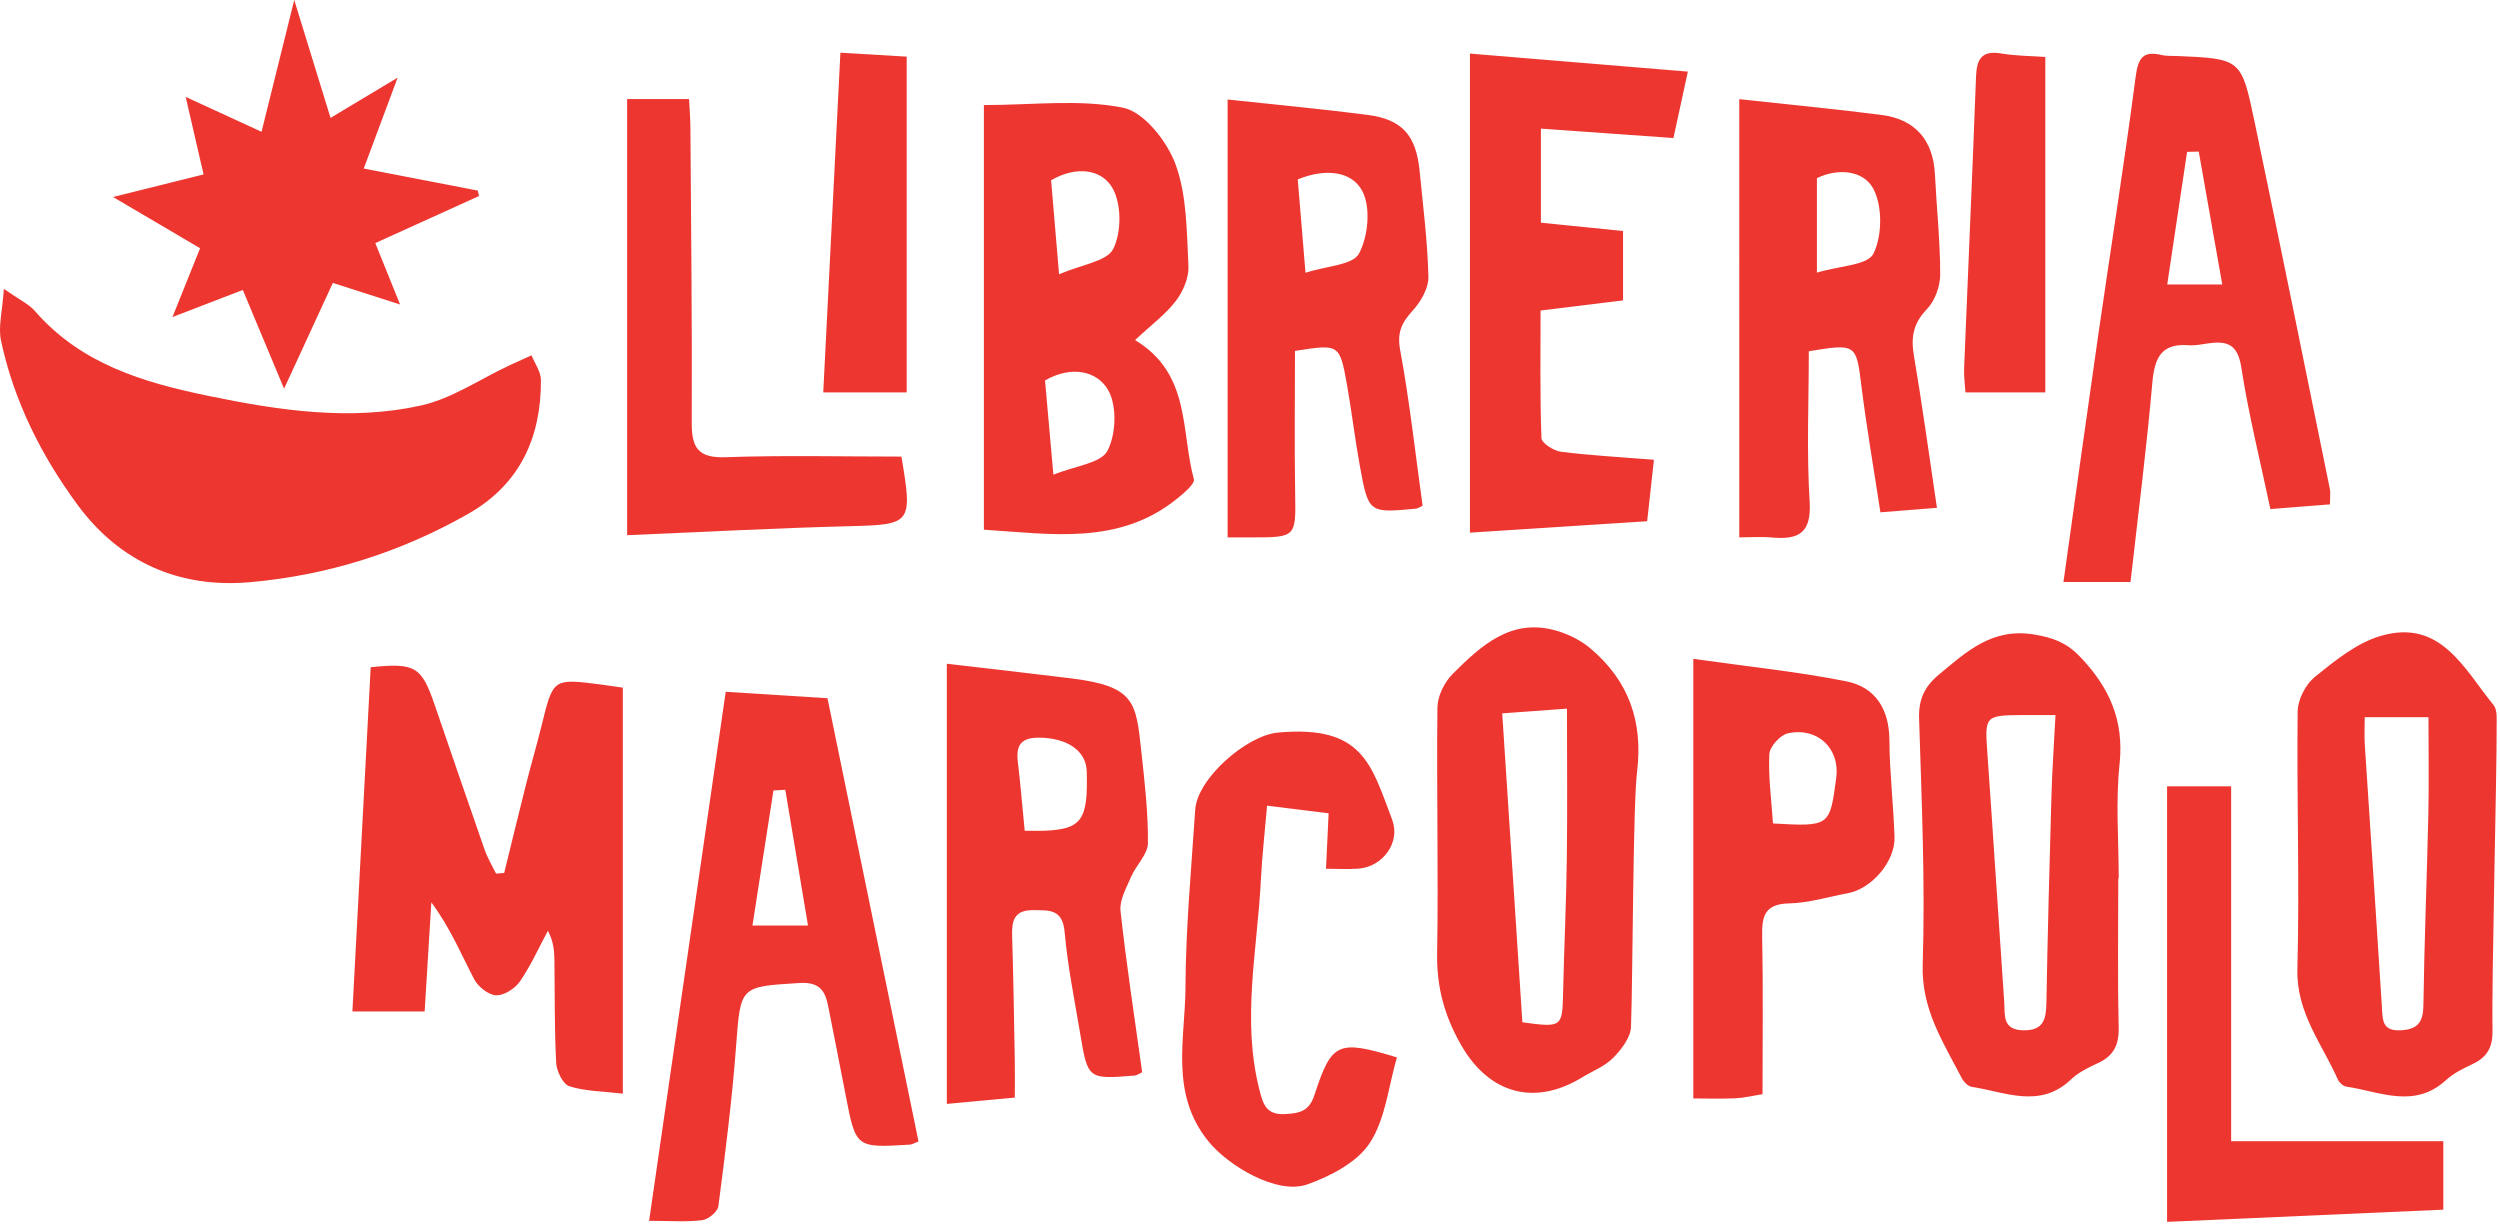 <svg width="230" height="113" xmlns="http://www.w3.org/2000/svg"><g fill="#ed3630" fill-rule="evenodd"><path d="M.354 26.576c1.486 1.04 2.312 1.407 2.849 2.027 4.223 4.874 9.965 6.58 15.96 7.817 6.476 1.337 13.028 2.332 19.55.89 2.856-.632 5.452-2.435 8.168-3.703.67-.313 1.346-.612 2.02-.918.302.758.862 1.514.865 2.273.022 5.291-1.935 9.6-6.671 12.3-6.247 3.563-13.032 5.686-20.143 6.303-6.414.557-11.91-1.816-15.812-7.115-3.348-4.546-5.858-9.552-7.046-15.106-.273-1.274.124-2.69.26-4.768zM17.082 8.914c2.43 1.117 4.558 2.095 6.98 3.21L27.07 0l3.34 10.846 6.173-3.703-3.119 8.363 10.496 2.028.106.502-9.539 4.329 2.28 5.648-6.185-1.985-4.486 9.73-3.797-9.08c-2.029.78-3.935 1.513-6.471 2.49l2.541-6.332-8.01-4.713 8.33-2.075-1.647-7.134zM57.3 100.615c-1.837-.218-3.45-.212-4.914-.678-.593-.188-1.177-1.388-1.217-2.157-.167-3.157-.117-6.326-.164-9.49-.012-.842-.087-1.683-.595-2.664-.841 1.565-1.571 3.207-2.573 4.662-.45.654-1.458 1.307-2.186 1.279-.71-.029-1.662-.782-2.023-1.472-1.21-2.31-2.202-4.732-3.944-7.077l-.616 10.035h-6.646l1.682-31.669c4.083-.422 4.673-.066 5.872 3.421 1.536 4.466 3.058 8.937 4.618 13.394.264.754.691 1.45 1.043 2.172l.748-.058c.677-2.748 1.343-5.498 2.036-8.241.45-1.78.968-3.543 1.406-5.326 1.064-4.334 1.053-4.338 5.454-3.77.605.078 1.209.17 2.02.286v37.353zm39.401-84.031l.733 8.65c2.073-.898 4.417-1.183 4.99-2.343.758-1.533.763-4.11-.07-5.581-.984-1.738-3.308-2.085-5.653-.726m.21 27.09c2.018-.82 4.372-1.05 4.974-2.198.796-1.52.893-4.144.064-5.591-1.01-1.765-3.378-2.284-5.807-.883l.77 8.672m7.514-12.385c5.146 3.09 4.2 8.378 5.409 12.791.115.42-.876 1.251-1.476 1.742-5.36 4.39-11.633 3.304-17.841 2.91V9.666c4.509 0 8.795-.565 12.804.244 1.937.39 4.058 3.103 4.834 5.225 1.052 2.876 1.017 6.188 1.181 9.326.056 1.06-.48 2.332-1.143 3.206-.94 1.238-2.249 2.198-3.768 3.623m113.127 34.694c0 .969-.043 1.737.006 2.499.522 8.035 1.072 16.07 1.573 24.107.075 1.207-.013 2.298 1.75 2.195 1.56-.09 2.051-.75 2.072-2.302.08-5.87.325-11.739.453-17.609.064-2.951.011-5.905.011-8.89h-5.865zm11.76 28.798c.03 1.522-.469 2.464-1.814 3.101-.867.41-1.773.85-2.467 1.487-2.918 2.675-6.074 1.058-9.16.6-.291-.043-.656-.356-.78-.635-1.46-3.31-3.84-6.16-3.732-10.192.21-7.894-.07-15.8.025-23.698.013-1.088.739-2.49 1.592-3.18 1.836-1.48 3.819-3.098 6.013-3.751 5.54-1.648 7.693 3.011 10.418 6.35.367.45.28 1.328.283 2.008.022 4.652-.472 23.26-.378 27.91zM138.204 65.63l1.855 28.42c3.628.5 3.674.437 3.743-2.632.091-4.122.29-8.241.345-12.363.061-4.528.014-9.058.014-13.86l-5.957.435m11.849 28.83c-.036.986-.88 2.094-1.64 2.862-.776.785-1.909 1.216-2.881 1.81-4.373 2.667-8.54 1.474-11.087-2.95-1.53-2.659-2.283-5.343-2.23-8.447.13-7.55-.062-15.106.028-22.658.013-1.049.65-2.329 1.411-3.086 2.621-2.604 5.39-5.195 9.594-3.951 1.095.324 2.211.884 3.078 1.618 3.51 2.97 4.85 6.713 4.282 11.367-.38 3.115-.385 18.787-.555 23.434m39.053-28.676c-1.359 0-2.23-.007-3.1 0-3.371.03-3.406.11-3.176 3.376.541 7.676 1.027 15.356 1.56 23.032.08 1.158-.207 2.56 1.744 2.596 1.85.034 2.107-.99 2.134-2.5.116-6.39.284-12.78.468-19.169.068-2.336.233-4.67.37-7.335zm5.776 15.033c0 4.562-.072 9.125.039 13.684.039 1.62-.455 2.639-1.913 3.307-.87.399-1.782.843-2.462 1.49-2.884 2.746-6.055 1.161-9.143.694-.35-.052-.75-.47-.93-.82-1.703-3.294-3.715-6.32-3.584-10.44.238-7.53-.1-15.084-.333-22.624-.055-1.773.505-2.952 1.825-4.046 2.56-2.121 4.899-4.326 8.765-3.686 1.766.293 2.994.76 4.226 2.05 2.685 2.807 4.056 5.848 3.628 9.872-.369 3.47-.077 7.01-.077 10.519h-.04zm7.403-66.869l-1.073.023-1.827 12.199h5.062l-2.162-12.222m12.073 32.454l-5.482.433c-.927-4.393-2.004-8.69-2.68-13.05-.324-2.085-1.273-2.444-2.998-2.2-.607.086-1.229.223-1.832.176-2.55-.198-3.151 1.177-3.351 3.459-.534 6.088-1.314 12.156-2.007 18.323h-6.17c1.069-7.6 2.103-15.102 3.183-22.598 1.15-7.963 2.416-15.91 3.46-23.887.227-1.728.677-2.41 2.404-1.992.42.101.874.068 1.312.086 5.937.247 6.005.233 7.202 5.952 2.364 11.287 4.645 22.592 6.95 33.891.067.33.009.684.009 1.407M72.247 72.659l-1.09.065-1.932 12.427h5.11L72.247 72.66m-12.53 39.657l7.049-48.673 9.362.59 8.374 40.777c-.336.127-.566.281-.804.296-4.97.305-4.965.3-5.903-4.58-.528-2.744-1.076-5.484-1.617-8.226-.286-1.45-.882-2.175-2.645-2.064-5.504.345-5.397.26-5.823 5.928-.368 4.883-.989 9.75-1.62 14.608-.065.504-.923 1.213-1.48 1.283-1.452.182-2.942.061-4.893.061m107.438-87.235c2.09-.63 4.673-.676 5.197-1.737.807-1.636.846-4.294.025-5.92-.9-1.783-3.29-1.974-5.222-1.036v8.693zm-7.143-15.96c4.762.52 8.94.916 13.098 1.454 3.129.406 4.752 2.357 4.904 5.481.15 3.063.483 6.123.483 9.184 0 1.083-.476 2.427-1.213 3.189-1.261 1.302-1.495 2.578-1.207 4.277.772 4.554 1.393 9.135 2.12 14.014l-5.202.412c-.61-4.017-1.267-7.789-1.74-11.584-.485-3.903-.467-3.957-4.845-3.233 0 4.572-.21 9.211.076 13.819.178 2.862-.962 3.54-3.43 3.319-1.03-.093-2.076-.016-3.044-.016V9.121zM94.273 76.43c.806 0 1.33.02 1.85-.003 3.399-.151 3.985-.988 3.856-5.472-.056-1.902-1.817-3.058-4.33-3.09-1.644-.022-2.197.622-2.012 2.187.246 2.067.416 4.141.636 6.379m-7.165 25.13V61.063c4.082.478 7.77.892 11.453 1.348 5.9.729 5.951 2.206 6.446 6.766.303 2.79.63 5.595.602 8.389-.01 1.032-1.084 2.022-1.541 3.089-.437 1.017-1.09 2.15-.98 3.158.54 4.943 1.302 9.862 1.992 14.834-.246.111-.466.286-.7.305-4.284.348-4.3.347-5.005-3.871-.52-3.105-1.153-6.202-1.429-9.33-.187-2.125-1.395-2.003-2.883-2.017-1.748-.017-1.992.95-1.948 2.372.118 3.774.175 7.55.244 11.327.02 1.124.003 2.25.003 3.546l-6.254.582m32.997-76.469c1.946-.628 4.348-.697 4.917-1.752.847-1.574 1.103-4.202.327-5.728-.967-1.9-3.442-2.136-5.956-1.108l.712 8.588zM112.94 9.154c4.688.507 8.786.883 12.864 1.414 3.215.42 4.479 1.87 4.807 5.209.316 3.227.723 6.454.802 9.689.025 1.024-.675 2.255-1.407 3.063-1.009 1.114-1.5 2-1.194 3.66.871 4.724 1.397 9.512 2.067 14.338-.19.084-.41.251-.64.273-4.304.401-4.337.403-5.126-3.895-.457-2.492-.745-5.015-1.192-7.51-.672-3.758-.703-3.753-4.783-3.111 0 4.326-.056 8.686.015 13.043.068 4.11.127 4.11-4.089 4.114h-2.124V9.154zm22.294-4.223l20.048 1.656-1.326 6.112-12.191-.866v8.655l7.555.764v6.386l-7.589.931c0 3.907-.061 7.827.083 11.739.016.456 1.128 1.17 1.795 1.253 2.77.347 5.562.497 8.554.736l-.625 5.656-16.304 1.052V4.93zm27.883 70.829c5.225.288 5.225.288 5.818-4.206.352-2.67-1.698-4.678-4.438-4.092-.705.152-1.682 1.222-1.717 1.912-.107 2.076.19 4.173.337 6.385m-.965 24.905c-.948.15-1.716.344-2.491.378-1.301.059-2.606.016-3.877.016V60.613c5.011.71 9.582 1.174 14.067 2.066 2.68.532 3.959 2.55 3.974 5.422.015 2.974.377 5.945.471 8.922.071 2.23-2.107 4.744-4.28 5.149-1.804.335-3.603.9-5.414.941-2.231.05-2.52 1.143-2.483 3.007.097 4.81.033 9.623.033 14.544m-33.635-3.384c-.777 2.655-1.045 5.648-2.494 7.871-1.165 1.788-3.613 3.054-5.753 3.815-2.777.987-7.297-1.715-9.134-4.007-3.527-4.404-2.092-9.386-2.072-14.151.022-5.438.54-10.875.894-16.309.187-2.889 4.747-6.843 7.61-7.102 7.819-.71 8.574 2.909 10.51 8.013.798 2.1-.87 4.355-3.13 4.508-.941.063-1.89.01-2.955.01l.24-5.106-5.662-.7c-.213 2.498-.462 4.658-.57 6.824-.32 6.444-1.788 12.882-.128 19.341.317 1.236.592 2.298 2.324 2.21 1.363-.071 2.242-.253 2.73-1.752 1.59-4.882 2.163-5.107 7.59-3.464"/><path d="M205.265 104.99h19.52v6.299l-25.414 1.122V72.342h5.894v32.647zM82.93 42.006c1.051 6.2.92 6.261-4.832 6.406-6.662.168-13.319.529-20.402.824V9.115h5.698c.04.813.118 1.733.124 2.653.06 9.045.164 18.09.122 27.135-.01 2.323.617 3.25 3.128 3.161 5.337-.19 10.686-.058 16.162-.058M188.169 5.242v30.861h-7.352c-.043-.752-.148-1.503-.118-2.25.36-8.923.762-17.844 1.094-26.768.06-1.622.495-2.475 2.327-2.164 1.361.23 2.763.227 4.049.32"/><path d="M77.317 4.849l6.099.362v30.891h-7.677L77.317 4.85"/></g></svg>